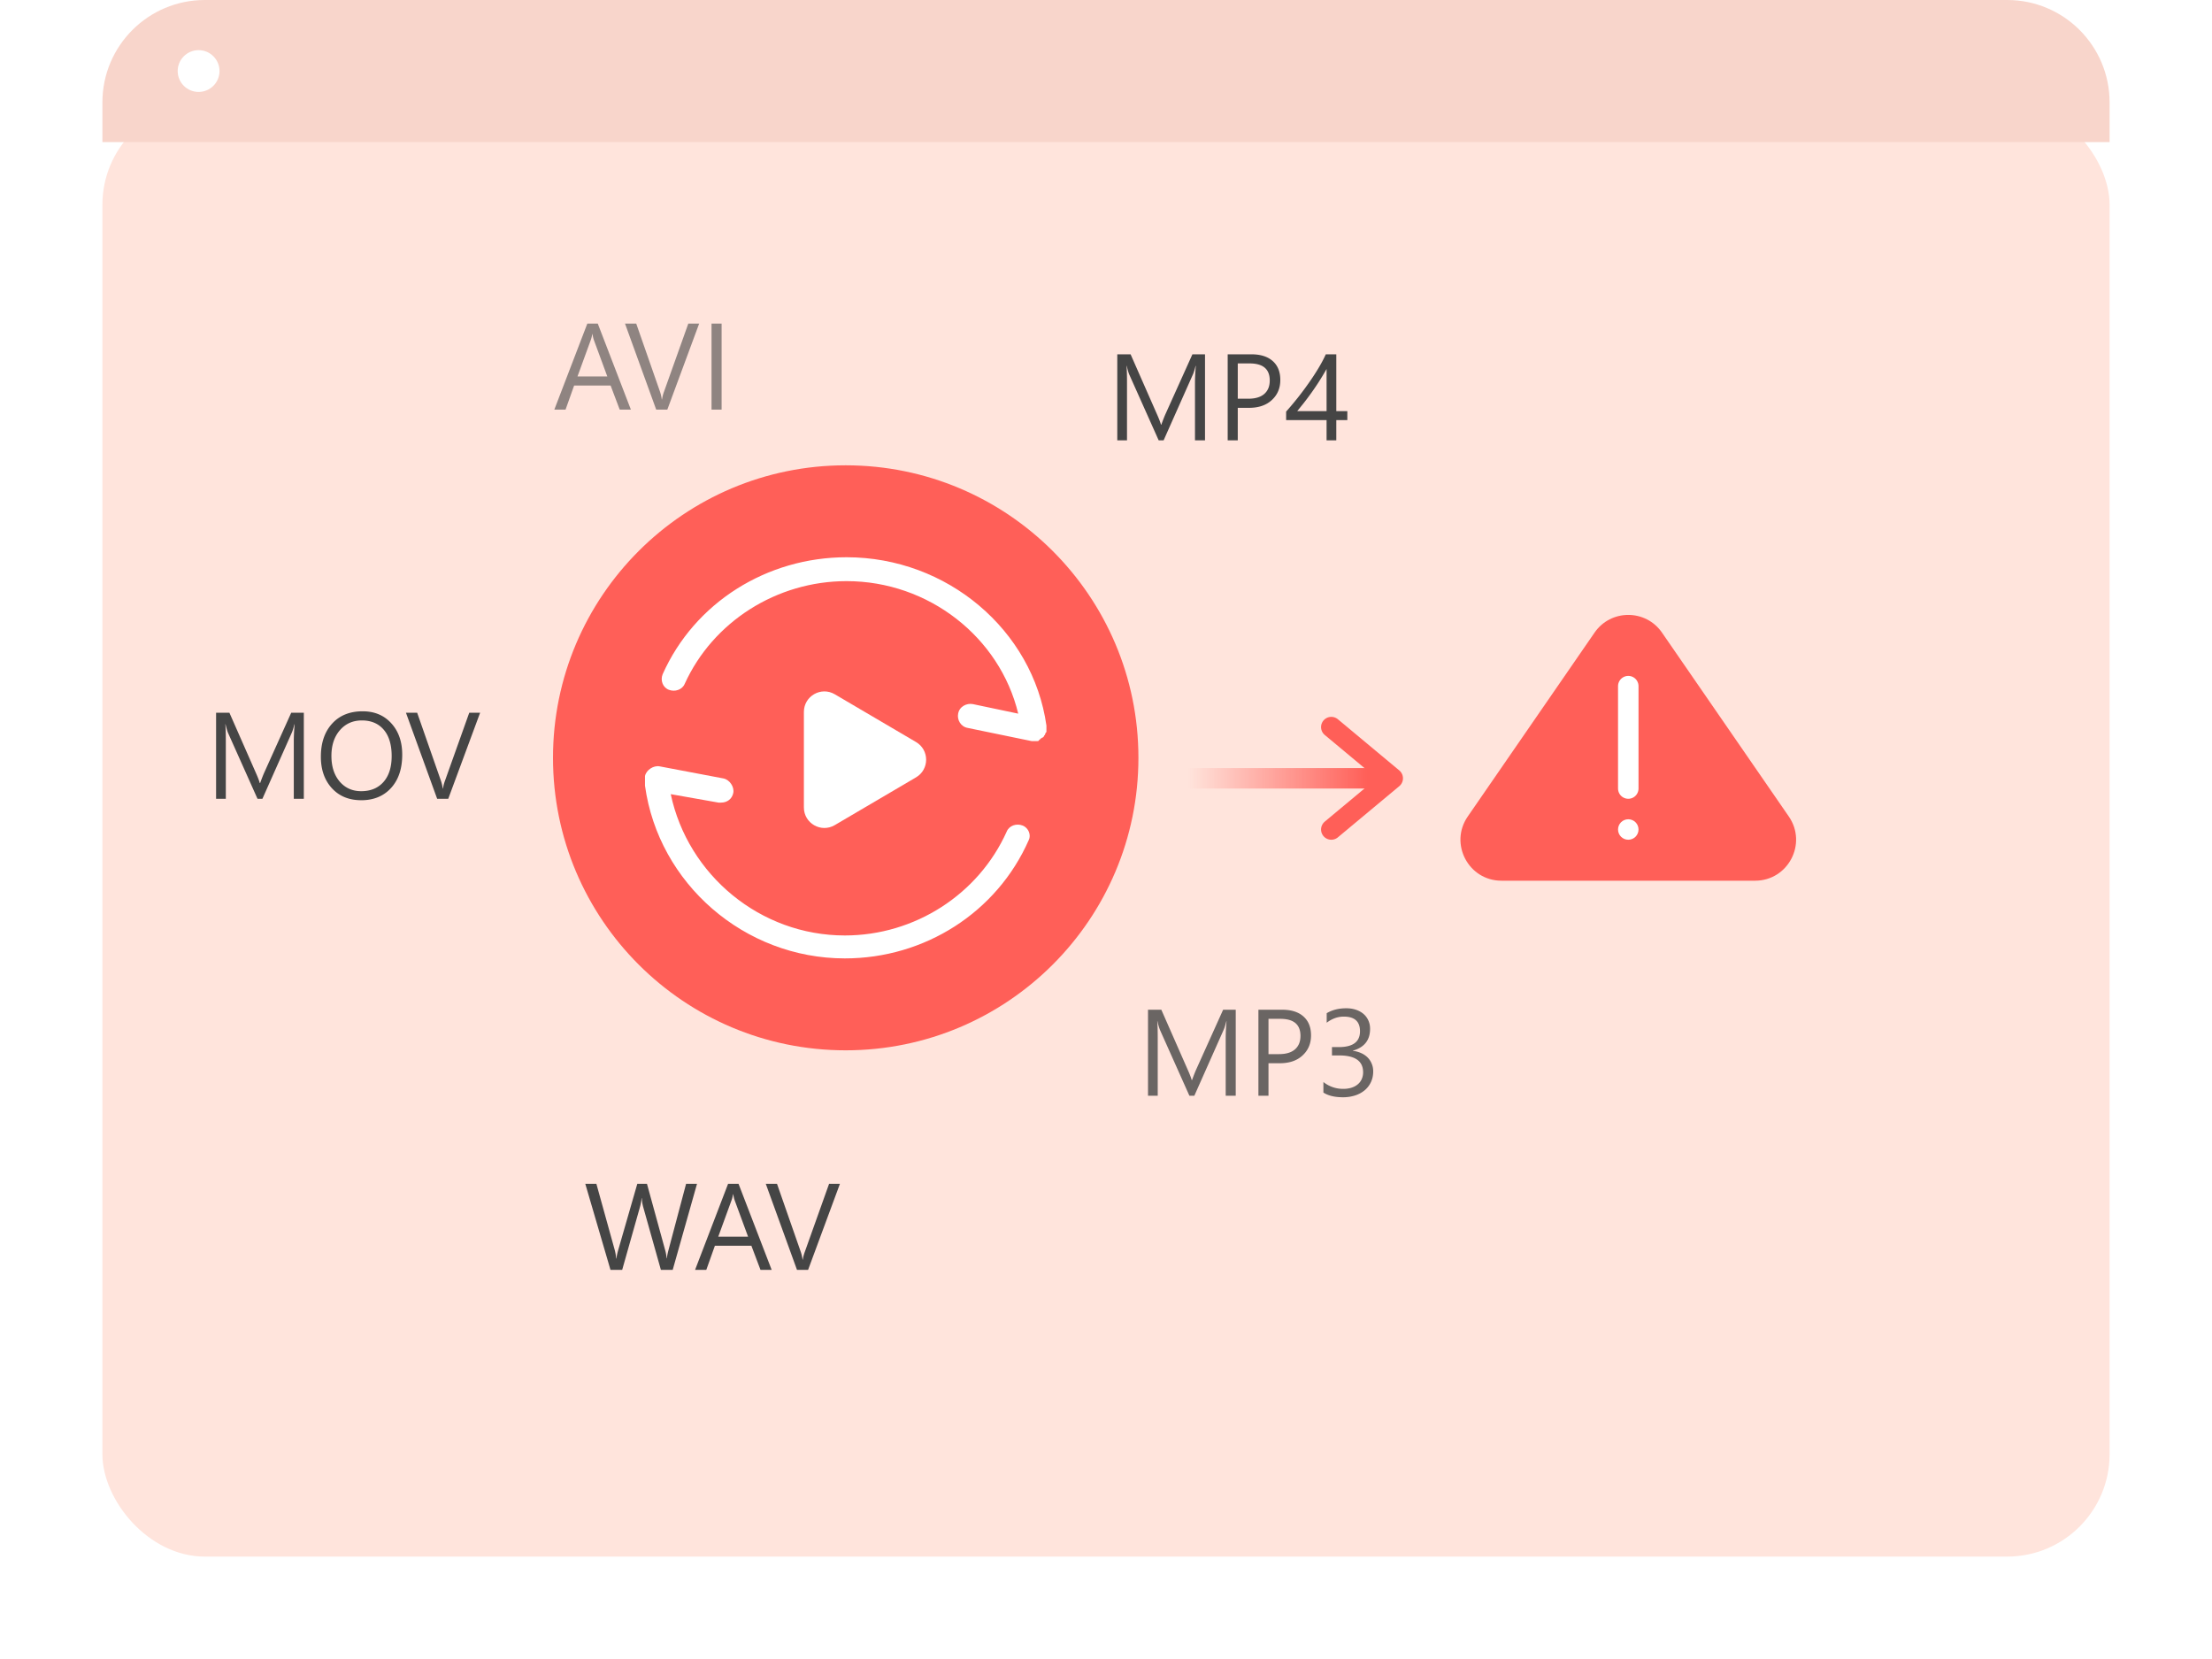 <svg xmlns="http://www.w3.org/2000/svg" width="216" height="162" fill="none"><g filter="url(#a)"><rect width="196" height="142" x="10" fill="#FFE4DC" rx="10"/></g><path fill="#454545" d="M61.606 40h-1.09l-.891-2.355h-3.562L55.225 40h-1.096l3.223-8.402h1.02zm-2.303-3.24-1.319-3.58a3.4 3.4 0 0 1-.129-.563h-.023a3 3 0 0 1-.135.563l-1.306 3.58zm8.97-5.162L65.163 40h-1.085l-3.047-8.402h1.096l2.326 6.662q.111.323.17.744h.023a3.7 3.7 0 0 1 .194-.756l2.373-6.65zM70.465 40h-.984v-8.402h.984z" opacity=".6"/><path fill="#454545" d="M29.668 78h-.979v-5.637q0-.667.082-1.635h-.023q-.141.569-.252.815L25.625 78h-.48l-2.866-6.41q-.123-.282-.252-.862h-.023q.047.505.047 1.647V78h-.95v-8.402h1.301l2.578 5.859q.3.674.387 1.008h.035q.252-.692.405-1.031l2.63-5.836h1.231zm5.602.14q-1.788 0-2.866-1.177-1.072-1.178-1.072-3.065 0-2.027 1.096-3.234 1.095-1.207 2.982-1.207 1.74 0 2.8 1.172 1.068 1.172 1.067 3.064 0 2.057-1.09 3.252-1.09 1.196-2.917 1.196m.07-7.792q-1.325 0-2.15.955-.827.954-.827 2.508 0 1.553.803 2.501.809.944 2.104.944 1.382 0 2.18-.903.796-.902.796-2.525 0-1.665-.773-2.572-.774-.908-2.133-.908m11.543-.75L43.772 78h-1.084l-3.047-8.402h1.095l2.327 6.662q.11.322.17.744h.023a3.7 3.7 0 0 1 .193-.756l2.373-6.65zM68.063 115.598 65.689 124h-1.154l-1.728-6.141a4 4 0 0 1-.135-.855h-.024a4.4 4.4 0 0 1-.152.844L60.756 124h-1.143l-2.46-8.402h1.083l1.787 6.445q.112.404.141.844h.03q.029-.311.181-.844l1.857-6.445h.944l1.781 6.492q.095.333.14.785h.024q.024-.305.158-.809l1.717-6.468zM75.352 124h-1.09l-.89-2.355h-3.563L68.97 124h-1.096l3.223-8.402h1.02zm-2.303-3.24-1.319-3.58a3.4 3.4 0 0 1-.128-.563h-.024a3 3 0 0 1-.135.563l-1.306 3.58zm8.97-5.162L78.91 124h-1.085l-3.047-8.402h1.096l2.326 6.662q.111.322.17.744h.024q.046-.351.193-.756l2.373-6.65zM117.668 43h-.979v-5.637q0-.667.082-1.635h-.023q-.141.569-.252.815L113.625 43h-.48l-2.866-6.41q-.123-.282-.252-.862h-.023q.047.505.047 1.647V43h-.949v-8.402h1.3l2.578 5.859q.3.674.387 1.008h.035q.252-.692.405-1.031l2.631-5.836h1.23zm3.199-3.176V43h-.984v-8.402h2.308q1.348 0 2.086.656.744.656.744 1.852 0 1.195-.826 1.956-.82.762-2.22.762zm0-4.336v3.446h1.031q1.02 0 1.553-.463.54-.469.539-1.319 0-1.664-1.969-1.664zm9.621-.89v5.549h1.078v.878h-1.078V43h-.949v-1.975h-3.949v-.832q.55-.62 1.113-1.324.563-.709 1.072-1.435.516-.727.95-1.448.44-.726.738-1.388zm-3.814 5.549h2.865v-4.114q-.44.768-.832 1.371a27 27 0 0 1-1.424 1.987q-.323.398-.609.756"/><path fill="#454545" d="M120.668 107h-.979v-5.637q0-.667.082-1.635h-.023q-.141.569-.252.815L116.625 107h-.48l-2.866-6.41a5 5 0 0 1-.252-.862h-.023q.047.504.047 1.647V107h-.949v-8.402h1.3l2.578 5.859q.3.674.387 1.008h.035q.252-.692.405-1.031l2.631-5.836h1.23zm3.199-3.176V107h-.984v-8.402h2.308q1.348 0 2.086.656.744.656.744 1.851 0 1.196-.826 1.957-.82.762-2.22.762zm0-4.336v3.446h1.031q1.02 0 1.553-.463.54-.469.539-1.319 0-1.664-1.969-1.664zm10.225 5.133q0 .569-.217 1.037a2.3 2.3 0 0 1-.604.797 2.8 2.8 0 0 1-.931.51 3.8 3.8 0 0 1-1.201.181q-1.202 0-1.91-.457v-1.031a3.05 3.05 0 0 0 1.945.668q.439 0 .791-.111.357-.112.609-.322.258-.212.393-.51a1.6 1.6 0 0 0 .14-.674q0-1.647-2.343-1.647h-.698v-.814h.663q2.074 0 2.074-1.547 0-1.43-1.582-1.43-.891 0-1.67.598v-.931q.803-.48 1.91-.481.527 0 .955.147.428.146.732.41.306.262.469.633.17.369.17.814 0 1.657-1.676 2.133v.023a2.6 2.6 0 0 1 .791.211q.364.159.627.416.264.258.41.61.153.345.153.767" opacity=".8"/><path fill="#F8D5CB" d="M10 10c0-5.523 4.477-10 10-10h176c5.523 0 10 4.477 10 10v3.874H10z"/><ellipse cx="19.393" cy="6.937" fill="#fff" rx="2.042" ry="2.04"/><ellipse cx="82.583" cy="74" fill="#FF5F58" rx="28.583" ry="28.563"/><path fill="#fff" fill-rule="evenodd" d="M102.184 71.202v.233c0 .058-.03.088-.06.117s-.06.058-.06.116-.03.088-.06.117-.06.058-.06.117l-.119.116c-.06 0-.09.03-.12.058-.03.03-.06.059-.12.059 0 .116-.12.116-.12.116 0 .117-.119.117-.239.117h-.479l-6.226-1.283c-.718-.116-1.077-.816-.958-1.399.12-.7.838-1.049 1.437-.932l4.43.932c-1.796-7.461-8.74-12.94-16.762-12.94-6.824 0-13.05 3.963-15.804 10.026-.24.583-.958.816-1.556.583-.6-.234-.839-.933-.6-1.516 3.114-6.995 10.178-11.425 17.96-11.425 9.818 0 18.199 7.111 19.516 16.438v.35m-3.88 10c.24-.589.958-.825 1.557-.589.598.236.838.944.598 1.415-3.113 7.077-10.177 11.558-17.959 11.558-9.818 0-18.199-7.312-19.516-16.865v-.943c.12-.59.838-1.062 1.437-.944l6.226 1.18c.599.118 1.078.825.958 1.415s-.599.944-1.198.944h-.239l-4.67-.826c1.677 7.902 8.74 13.799 17.002 13.799 6.825 0 13.05-4.01 15.804-10.143" clip-rule="evenodd"/><path fill="#fff" fill-rule="evenodd" d="M89.45 72.46c1.315.773 1.315 2.675 0 3.448l-7.937 4.665c-1.333.784-3.014-.177-3.014-1.724v-9.33c0-1.547 1.68-2.508 3.014-1.725z" clip-rule="evenodd"/><path stroke="#FF5F58" stroke-linecap="round" stroke-linejoin="round" stroke-width="2" d="m130 71 6 5-6 5"/><path stroke="url(#b)" stroke-linecap="round" stroke-width="2" d="M116 76h19"/><path fill="#FF5F58" d="M155.707 61.775c1.59-2.306 4.996-2.306 6.586 0l12.382 17.954c1.83 2.654-.069 6.271-3.293 6.271h-24.764c-3.224 0-5.123-3.617-3.293-6.27z"/><path stroke="#fff" stroke-linecap="round" stroke-linejoin="round" stroke-width="2" d="M159 77V67"/><circle cx="159" cy="81" r="1" fill="#fff"/><defs><linearGradient id="b" x1="116" x2="133.5" y1="76.5" y2="76.5" gradientUnits="userSpaceOnUse"><stop stop-color="#FF5F58" stop-opacity="0"/><stop offset="1" stop-color="#FF5F58"/></linearGradient><filter id="a" width="216" height="162" x="0" y="0" color-interpolation-filters="sRGB" filterUnits="userSpaceOnUse"><feFlood flood-opacity="0" result="BackgroundImageFix"/><feColorMatrix in="SourceAlpha" result="hardAlpha" values="0 0 0 0 0 0 0 0 0 0 0 0 0 0 0 0 0 0 127 0"/><feOffset dy="10"/><feGaussianBlur stdDeviation="5"/><feColorMatrix values="0 0 0 0 0 0 0 0 0 0 0 0 0 0 0 0 0 0 0.05 0"/><feBlend in2="BackgroundImageFix" result="effect1_dropShadow_3454_524"/><feBlend in="SourceGraphic" in2="effect1_dropShadow_3454_524" result="shape"/></filter></defs></svg>